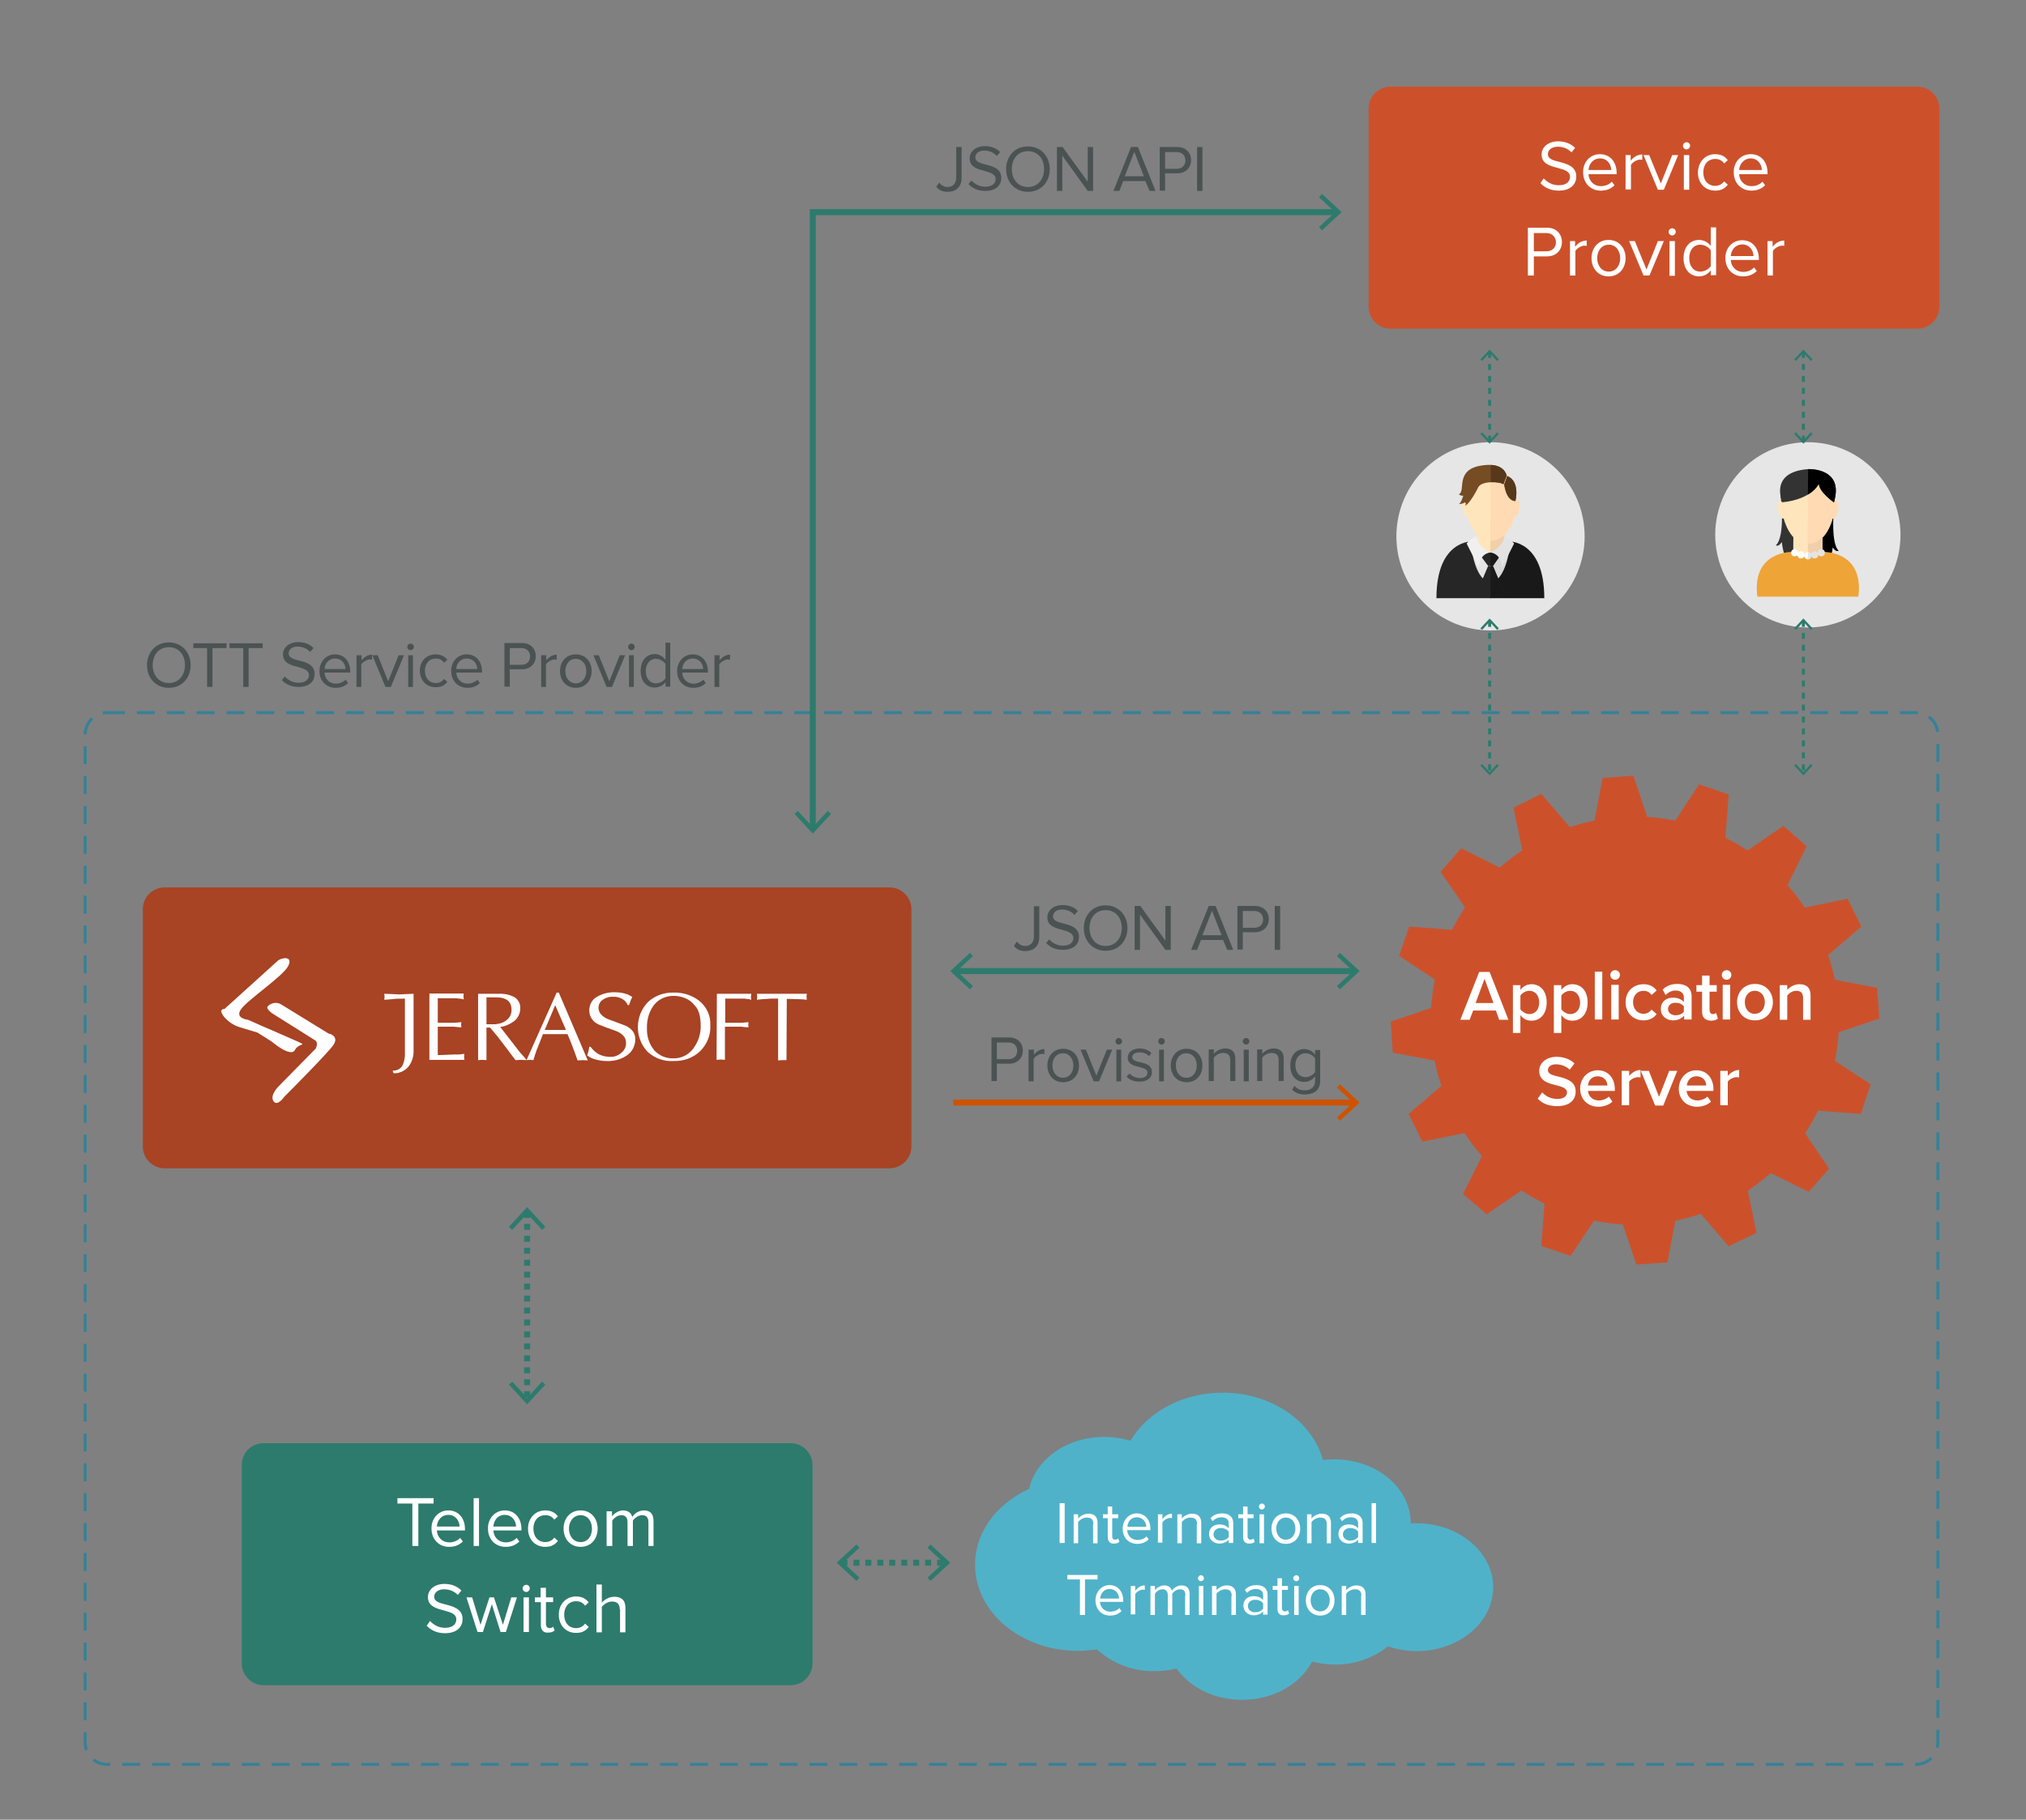 <?xml version="1.0" encoding="utf-8"?>
<!-- Generator: Adobe Illustrator 21.0.0, SVG Export Plug-In . SVG Version: 6.00 Build 0)  -->
<svg version="1.1" id="Layer_1" xmlns="http://www.w3.org/2000/svg" xmlns:xlink="http://www.w3.org/1999/xlink" x="0px" y="0px"
	 viewBox="0 0 678 609" style="enable-background:new 0 0 678 609;" xml:space="preserve">
<rect x="0" y="0" width="678" height="609" fill="#808080" stroke="none"/>
<style type="text/css">
	.st0{fill:#A84324;}
	.st1{fill:#FFFFFF;}
	.st2{opacity:0.8;fill:#FFFFFF;enable-background:new    ;}
	.st3{fill:#191919;}
	.st4{fill:#D7D7D7;}
	.st5{fill:#262626;}
	.st6{fill:#E4E4E4;}
	.st7{fill:#FFE5BB;}
	.st8{fill:#F1CFA9;}
	.st9{fill:#FFDAB2;}
	.st10{fill:#F0F0F0;}
	.st11{fill:#E3E3E3;}
	.st12{fill:#754C24;}
	.st13{fill:#57381B;}
	.st14{fill:#333333;}
	.st15{fill:#EFA437;}
	.st16{fill:none;stroke:#2D7B6D;stroke-miterlimit:10;stroke-dasharray:2,2;}
	.st17{fill:#2D7B6D;}
	.st18{fill:none;stroke:#2D7B6D;stroke-width:2;stroke-miterlimit:10;}
	.st19{enable-background:new    ;}
	.st20{fill:#4B5352;}
	.st21{fill:none;stroke:#CE5300;stroke-width:2;stroke-miterlimit:10;}
	.st22{fill:#CE5300;}
	.st23{fill:#CC512B;}
	.st24{fill:none;stroke:#2D7B6D;stroke-width:2;stroke-miterlimit:10;stroke-dasharray:2,2;}
	.st25{fill:#4FB2C9;}
	.st26{opacity:0.75;}
	.st27{fill:none;stroke:#1E819F;stroke-miterlimit:10;stroke-dasharray:6,4;}
</style>
<title>OTT</title>
<path class="st0" d="M55.1,297h242.6c4,0,7.3,3.3,7.3,7.3v79.4c0,4-3.3,7.3-7.3,7.3H55.1c-4,0-7.3-3.3-7.3-7.3v-79.4
	C47.8,300.2,51.1,297,55.1,297z"/>
<path class="st1" d="M146.6,342.3h5c0.4,0,1,0,1.6-0.1l1.2-0.1l-0.1,0.8l0.1,0.9c-0.5,0-1.1,0-1.6-0.1c-0.7-0.1-1.1-0.1-1.3-0.1h-5
	v9.5c0.7,0,1.8,0,3.4-0.1l2.5-0.1c0.4,0,0.9,0,1.3,0l1.7-0.2l-0.1,1l0.1,1h-11.7v-22.2h11.5l-0.1,1l0.1,1c-0.6-0.2-1.2-0.3-1.6-0.3
	c-0.4-0.1-0.9-0.1-1.3-0.1h-5.8V342.3z"/>
<path class="st1" d="M162.8,333.8h3.1c0.6,0,1.1,0,1.7,0.1c2.4,0.4,3.6,1.7,3.6,4.1c0,1.1-0.4,2.2-1.2,3c-0.8,0.8-1.9,1.4-3,1.6
	c-0.4,0.1-0.8,0.1-1.2,0.2c-0.4,0-0.9,0-1.3,0h-1.7L162.8,333.8z M160,354.8l1.4-0.1l1.4,0.1v-10.9h1.2l2.6,3.1l3.8,5l2.1,2.8
	l1.8-0.1l1.9,0.1l-0.6-0.8l-1.6-1.8l-6.6-8.5c1.7-0.2,3.2-0.9,4.6-1.9c1.3-1,2.1-2.6,2.1-4.3c0.1-1.5-0.6-2.8-1.8-3.7
	c-1.7-0.9-3.5-1.3-5.4-1.2H160L160,354.8z"/>
<path class="st1" d="M189.4,344.7h-7.1l3.5-8.3L189.4,344.7z M187,332.2h-0.7l-10.1,22.6l1.1-0.1l1.2,0.1c0.4-1.4,0.8-2.5,1.1-3.4
	c0.2-0.4,0.9-2.2,2.1-5.3h8.2c0.6,1.4,1.1,2.5,1.4,3.4c0.5,1.3,1.2,3.1,2,5.4l1.7-0.1l1.7,0.1L187,332.2z"/>
<path class="st1" d="M197.7,350.4c0.7,1,1.6,1.8,2.6,2.4c1.2,0.6,2.5,0.9,3.8,0.9c1.4,0.1,2.8-0.4,3.9-1.4c1-0.8,1.6-2.1,1.5-3.4
	c0-1.6-1.1-2.9-3.2-3.8c-2-0.7-4-1.4-5.9-2.2c-1.9-0.8-3.2-2.6-3.2-4.7c0-1.9,0.9-3.7,2.6-4.6c1.9-1.1,4-1.6,6.1-1.5
	c1,0,2.1,0.1,3.1,0.4c0.9,0.2,1.8,0.6,2.6,1.2c-0.2,0.3-0.3,0.7-0.5,1c0,0.1-0.2,0.6-0.6,1.7h-0.4c-0.4-0.9-1-1.6-1.9-2.1
	c-0.9-0.5-2-0.8-3-0.7c-1.2-0.1-2.5,0.3-3.5,1c-0.9,0.6-1.4,1.6-1.4,2.7c0,1.6,1.1,2.9,3.2,3.8c2,0.7,4,1.5,5.9,2.2
	c2.1,1,3.2,2.5,3.2,4.5c0,2.2-1,4.2-2.8,5.4c-2,1.4-4.4,2-6.9,1.9c-1.2,0-2.4-0.2-3.5-0.5c-1-0.2-2-0.7-2.9-1.4
	c0.2-0.4,0.3-0.9,0.4-1.3c0.1-0.4,0.2-0.9,0.3-1.6L197.7,350.4z"/>
<path class="st1" d="M234.1,339.6c0.3,1.3,0.4,2.6,0.4,3.9c0,2.4-0.7,4.7-2,6.7c-1.5,2.5-4.2,4.1-7.1,4c-2.4,0.1-4.6-0.8-6.3-2.5
	c-1.8-2.1-2.7-4.8-2.6-7.5c-0.1-2.9,0.7-5.7,2.4-7.9c1.6-2,4.1-3.1,6.7-3c1.3,0,2.6,0.3,3.8,0.8c1.2,0.5,2.2,1.3,3,2.3
	C233.3,337.3,233.8,338.4,234.1,339.6 M216.7,352c2.4,2.2,5.5,3.3,8.7,3.1c3.3,0.1,6.5-1,8.9-3.3c2.3-2.3,3.6-5.4,3.4-8.6
	c0.2-3.3-1.3-6.4-3.9-8.4c-2.4-1.8-5.4-2.7-8.4-2.6c-3.1-0.1-6.2,1-8.5,3.1C212.4,339.9,212.3,347.3,216.7,352"/>
<path class="st1" d="M239.9,332.6h11.5l-0.1,1l0.1,1c-0.6-0.2-1.2-0.3-1.6-0.3c-0.4-0.1-0.9-0.1-1.3-0.1h-5.8v8.1h5
	c0.4,0,1,0,1.6-0.1l1.2-0.1l-0.1,0.8l0.1,0.9c-0.5,0-1.1,0-1.6-0.1c-0.7-0.1-1.1-0.1-1.3-0.1h-5v11.1l-1.4-0.1l-1.4,0.1L239.9,332.6
	z"/>
<path class="st1" d="M263.2,354.8h-1.4l-1.4,0.1v-20.7c-1.7,0-2.9,0-3.6,0.1c-0.7,0-1.9,0.1-3.5,0.3l0.1-1l-0.1-1H270l-0.1,1l0.1,1
	c-0.8-0.1-1.8-0.2-3-0.2s-2.4-0.1-3.7-0.1L263.2,354.8z"/>
<path class="st1" d="M133.7,332.8l-5.1-0.2l0.1,1l-0.1,1c1.6-0.1,2.8-0.2,3.5-0.3s1.8,0,3.4-0.1v18.1c0.1,1.4-0.2,2.8-0.7,4.1
	c-0.6,1.3-2,2-3.4,1.9l0.3,0.9c1.8,0.1,3.6-0.7,4.9-2.1c1.2-1.5,1.8-3.3,1.8-5.2v-19.3L133.7,332.8z"/>
<path class="st1" d="M86.2,345.6l-5.9-1.8c-2.1-0.6-4-1.9-5.4-3.6c-2-2.7,0.2-2.5,0.2-2.5l17.9-16.2c1.2-1,5.1-1.7,3.5,1.7
	s-13.5,11.3-15.8,14.5s2.3,3.6,2.3,3.6l4.5,2c0,0,5.4,2.3,10.8,4.7s1.8,0.7,0.4,3.4s-7.9-2.9-7.9-2.9L86.2,345.6z M111.6,349.7
	c-2,2.9-16.5,17.4-16.5,17.4s-2.3,3.4-3.6,1.4s1.8-5,1.8-5l12.4-12.6c0,0,0.9-2-0.2-2.7s-14-8.8-14-8.8s-2.9-1.8-1.8-2.7
	c1.1-1.1,2.9-1.4,4.3-0.6l16.1,9.9C110,345.8,113.6,346.7,111.6,349.7L111.6,349.7z"/>
<circle class="st2" cx="498.8" cy="179.5" r="31.5"/>
<path class="st3" d="M504.8,181.2c0,0,12-0.6,12,19h-18.1v-17.8L504.8,181.2z"/>
<path class="st4" d="M505.2,183.4c0,0-1.4,11.4-6.5,11.4l0.1-9.9L505.2,183.4z"/>
<path class="st5" d="M492.7,181.2c0,0-12-0.6-12,19h18.1v-17.8L492.7,181.2z"/>
<path class="st6" d="M492.4,183.4c0,0,1.4,11.4,6.5,11.4l-0.1-9.9L492.4,183.4z"/>
<polygon class="st5" points="499.6,184.5 498.8,184.8 498,184.5 495.7,186.3 498,189.4 498.8,189.4 499.6,189.4 501.8,186.3 "/>
<polygon class="st3" points="499.6,184.5 498.8,184.8 498.8,189.4 499.6,189.4 501.8,186.3 "/>
<rect x="494.2" y="174.1" class="st7" width="9.3" height="10.8"/>
<path class="st7" d="M508.3,167.5c-0.3-0.3-0.8-0.3-1.1,0c-0.1,0.1-0.1,0.1-0.1,0.2v-4.2c-0.4-5.8-8.2-5.7-8.2-5.7s-7.9-0.1-8.2,5.7
	v4.2c-0.2-0.4-0.7-0.6-1-0.4c-0.1,0-0.1,0.1-0.2,0.1c-0.7,0.6,0.1,6,1.6,5.4c0,0,1.9,8.2,7.9,8.2s7.9-8.2,7.9-8.2
	C508.2,173.6,509.1,168.1,508.3,167.5z"/>
<rect x="498.8" y="174.1" class="st8" width="4.7" height="10.8"/>
<path class="st9" d="M508.3,167.5c-0.3-0.3-0.8-0.3-1.1,0c-0.1,0.1-0.1,0.1-0.1,0.2v-4.2c-0.4-5.8-8.2-5.7-8.2-5.7h-0.1v23.2h0.1
	c5.9,0,7.9-8.2,7.9-8.2C508.2,173.6,509.1,168.1,508.3,167.5z"/>
<path class="st10" d="M494.2,179.5c-1.3,0.5-2.5,1.3-3.4,2.4l4.1,8.1c0,0-0.1-4.5,3.8-5.1C498.8,184.9,494.2,182.9,494.2,179.5z"/>
<polygon class="st5" points="498.8,189.4 498,189.4 494,198.9 498.8,200.2 503.6,198.9 499.6,189.4 "/>
<polygon class="st3" points="499.6,189.4 498.8,189.4 498.8,200.2 503.6,198.9 "/>
<path class="st11" d="M503.3,179.5c1.3,0.5,2.5,1.3,3.4,2.4l-4.1,8.1c0,0,0.1-4.5-3.8-5.1C498.8,184.9,503.3,182.9,503.3,179.5z"/>
<path class="st12" d="M503.1,162.1l1.1-2.9c0,0-0.7-4.9-9-3.3s-4.6,8.6-7,9.5c0.4,0.4,1,0.6,1.5,0.5c0,0-0.8,2.6-1.5,2.8
	c0.7,0,1.5-0.2,2.1-0.6c0.3,0.3,0.3,0.8,0,1.2c0,0,1.6-0.6,4.5-6.4C496.1,160.9,502,161.1,503.1,162.1z"/>
<path class="st12" d="M504.4,159.3l-1,2.8c0,0,0.5,5.4,3.7,5.6C507.1,167.8,508.9,161.2,504.4,159.3z"/>
<path class="st13" d="M498.9,155.6v5.8c1.8-0.1,3.7,0.2,4.2,0.7l1.1-2.9C504.2,159.2,503.7,155.8,498.9,155.6z"/>
<path class="st13" d="M504.4,159.3l-1,2.8c0,0,0.5,5.4,3.7,5.6C507.1,167.8,508.9,161.2,504.4,159.3z"/>
<circle class="st2" cx="605" cy="179" r="31"/>
<path class="st14" d="M595.9,166c0,0,1.7,13.4-1.6,16.5c0,0,0.8,0.7,2-1.1c0,0,0.4,8,6.4,11.5l0.7-30.4L595.9,166z"/>
<path d="M614.1,166c0,0-2,15.3,1.2,18.3c0,0-0.8,0.7-2-1.1c-0.3,4-2.5,7.7-6.1,9.7l-0.7-30.4L614.1,166z"/>
<path class="st15" d="M610,184.7c0,0,13.9-0.5,11.9,15h-17V186L610,184.7z"/>
<path class="st15" d="M600,184.7c0,0-13.9-0.5-11.9,15h17L605,186L600,184.7z"/>
<polygon class="st7" points="609.8,185.4 605.1,186 600.1,184.9 600.2,174.7 609.9,174.7 "/>
<path class="st7" d="M614.9,167.9c-0.3-0.3-0.8-0.3-1.1,0.1c-0.1,0.1-0.1,0.1-0.1,0.2v-4.4c-0.4-6-8.6-5.9-8.6-5.9s-8.2-0.1-8.6,5.9
	v4.4c-0.2-0.4-0.7-0.6-1.1-0.4c-0.1,0-0.1,0.1-0.2,0.1c-0.8,0.6,0.1,6.3,1.7,5.6c0,0,2,8.6,8.2,8.6s8.2-8.6,8.2-8.6
	C614.8,174.1,615.7,168.5,614.9,167.9z"/>
<polygon class="st8" points="605,174.7 605,186 609.9,185.1 609.9,174.7 "/>
<path class="st9" d="M614.9,167.9c-0.3-0.3-0.8-0.3-1.1,0.1c-0.1,0.1-0.1,0.1-0.1,0.2v-4.4c-0.4-6-8.6-5.9-8.6-5.9H605V182h0.1
	c6.2,0,8.2-8.6,8.2-8.6C614.8,174.1,615.7,168.5,614.9,167.9z"/>
<path class="st14" d="M608.7,161.9c0,0-2.3,5.2-12.2,6.2c0,0-4.7-10.1,8.6-11.1c0,0,12.2-0.5,8.6,11.1
	C613.6,168.1,608.7,164.6,608.7,161.9z"/>
<path d="M605.1,157L605.1,157l-0.1,8.5c1.5-0.8,2.8-2.1,3.7-3.6c0,2.7,5,6.2,5,6.2C617.3,156.4,605.1,157,605.1,157z"/>
<path class="st1" d="M606.2,186c0,0.6-0.5,1.2-1.2,1.2c-0.6,0-1.2-0.5-1.2-1.2c0-0.6,0.5-1.2,1.2-1.2l0,0
	C605.7,184.8,606.2,185.4,606.2,186z"/>
<circle class="st1" cx="602.7" cy="185.7" r="1.2"/>
<circle class="st1" cx="600.6" cy="185" r="1.2"/>
<circle class="st6" cx="607.3" cy="185.7" r="1.2"/>
<circle class="st6" cx="609.5" cy="185" r="1.2"/>
<path class="st6" d="M606.2,186c0,0.6-0.5,1.2-1.2,1.2v-2.3C605.7,184.8,606.2,185.4,606.2,186z"/>
<line class="st16" x1="498.5" y1="207.8" x2="498.5" y2="258.7"/>
<polygon class="st17" points="495.4,210.3 496,210.8 498.5,208.1 501,210.8 501.6,210.3 498.5,207 "/>
<polygon class="st17" points="495.4,256.2 496,255.7 498.5,258.4 501,255.7 501.6,256.2 498.5,259.5 "/>
<line class="st18" x1="319.6" y1="325" x2="453.4" y2="325"/>
<polygon class="st17" points="324.6,331.1 325.6,330 320.2,325 325.6,320 324.6,318.9 318,325 "/>
<polygon class="st17" points="448.4,331.1 447.4,330 452.8,325 447.4,320 448.4,318.9 455,325 "/>
<g class="st19">
	<path class="st20" d="M340.3,315.1c0.6,0.8,1.5,1.5,2.8,1.5c1.8,0,2.9-1.3,2.9-3.1v-10.2h1.8v10.3c0,3.2-2,4.7-4.7,4.7
		c-1.6,0-2.8-0.5-3.8-1.7L340.3,315.1z"/>
	<path class="st20" d="M351.1,314.4c1,1.1,2.6,2.1,4.6,2.1c2.6,0,3.5-1.4,3.5-2.5c0-1.8-1.8-2.2-3.7-2.8c-2.4-0.6-5-1.3-5-4.2
		c0-2.4,2.2-4.1,5-4.1c2.2,0,4,0.7,5.2,2l-1.1,1.3c-1.1-1.2-2.6-1.8-4.2-1.8c-1.8,0-3,0.9-3,2.3c0,1.5,1.7,1.9,3.6,2.4
		c2.4,0.6,5.1,1.4,5.1,4.5c0,2.1-1.5,4.3-5.4,4.3c-2.6,0-4.4-1-5.6-2.3L351.1,314.4z"/>
	<path class="st20" d="M370,303c4.3,0,7.3,3.3,7.3,7.6s-2.9,7.6-7.3,7.6c-4.4,0-7.3-3.3-7.3-7.6S365.6,303,370,303z M370,304.6
		c-3.3,0-5.4,2.5-5.4,6c0,3.4,2.1,6,5.4,6c3.3,0,5.4-2.6,5.4-6C375.4,307.1,373.3,304.6,370,304.6z"/>
	<path class="st20" d="M381.5,306.1v11.8h-1.8v-14.7h1.9l8.4,11.6v-11.6h1.8v14.7h-1.8L381.5,306.1z"/>
	<path class="st20" d="M409.3,314.6h-7.4l-1.3,3.3h-2l5.9-14.7h2.3l5.9,14.7h-2L409.3,314.6z M402.4,313h6.4l-3.2-8.2L402.4,313z"/>
	<path class="st20" d="M414.1,303.2h5.9c2.9,0,4.6,2,4.6,4.4c0,2.4-1.7,4.4-4.6,4.4h-4.1v5.8h-1.8V303.2z M419.8,304.9h-3.9v5.6h3.9
		c1.7,0,2.9-1.1,2.9-2.8C422.7,306,421.5,304.9,419.8,304.9z"/>
	<path class="st20" d="M426.6,303.2h1.8v14.7h-1.8V303.2z"/>
</g>
<line class="st21" x1="319" y1="369" x2="453.4" y2="369"/>
<polygon class="st22" points="448.4,375.1 447.4,374 452.8,369 447.4,364 448.4,362.9 455,369 "/>
<g class="st19">
	<path class="st20" d="M331.8,347.2h5.9c2.9,0,4.6,2,4.6,4.4c0,2.4-1.7,4.4-4.6,4.4h-4.1v5.8h-1.8V347.2z M337.5,348.9h-3.9v5.6h3.9
		c1.7,0,2.9-1.1,2.9-2.8C340.4,350,339.3,348.9,337.5,348.9z"/>
	<path class="st20" d="M344.3,351.3h1.7v1.7c0.9-1.1,2.1-1.9,3.5-1.9v1.7c-0.2,0-0.4-0.1-0.7-0.1c-1,0-2.4,0.8-2.9,1.7v7.5h-1.7
		V351.3z"/>
	<path class="st20" d="M350.5,356.6c0-3.1,2-5.6,5.3-5.6s5.3,2.5,5.3,5.6c0,3.1-2,5.6-5.3,5.6S350.5,359.7,350.5,356.6z
		 M359.2,356.6c0-2.2-1.3-4.1-3.5-4.1c-2.3,0-3.5,1.9-3.5,4.1c0,2.2,1.3,4.1,3.5,4.1C358,360.7,359.2,358.8,359.2,356.6z"/>
	<path class="st20" d="M361.6,351.3h1.8l3.5,8.7l3.5-8.7h1.8l-4.4,10.6h-1.8L361.6,351.3z"/>
	<path class="st20" d="M373.3,348.5c0-0.6,0.5-1.1,1.1-1.1c0.6,0,1.1,0.5,1.1,1.1c0,0.6-0.5,1.1-1.1,1.1
		C373.8,349.6,373.3,349.1,373.3,348.5z M373.6,351.3h1.6v10.6h-1.6V351.3z"/>
	<path class="st20" d="M378,359.3c0.7,0.8,2,1.5,3.5,1.5c1.6,0,2.5-0.7,2.5-1.8c0-1.2-1.3-1.5-2.7-1.9c-1.8-0.4-3.9-0.9-3.9-3.1
		c0-1.7,1.4-3.1,4-3.1c1.8,0,3.1,0.7,3.9,1.5l-0.8,1.1c-0.6-0.8-1.8-1.3-3.2-1.3c-1.5,0-2.4,0.7-2.4,1.6c0,1,1.2,1.4,2.6,1.7
		c1.8,0.4,4,0.9,4,3.3c0,1.8-1.4,3.2-4.2,3.2c-1.7,0-3.2-0.5-4.3-1.7L378,359.3z"/>
	<path class="st20" d="M387.6,348.5c0-0.6,0.5-1.1,1.1-1.1c0.6,0,1.1,0.5,1.1,1.1c0,0.6-0.5,1.1-1.1,1.1
		C388.1,349.6,387.6,349.1,387.6,348.5z M387.9,351.3h1.6v10.6h-1.6V351.3z"/>
	<path class="st20" d="M391.8,356.6c0-3.1,2-5.6,5.3-5.6s5.3,2.5,5.3,5.6c0,3.1-2,5.6-5.3,5.6S391.8,359.7,391.8,356.6z
		 M400.5,356.6c0-2.2-1.3-4.1-3.5-4.1c-2.3,0-3.5,1.9-3.5,4.1c0,2.2,1.3,4.1,3.5,4.1C399.3,360.7,400.5,358.8,400.5,356.6z"/>
	<path class="st20" d="M411.7,354.9c0-1.9-0.9-2.5-2.4-2.5c-1.3,0-2.5,0.8-3.1,1.6v7.8h-1.7v-10.6h1.7v1.5c0.7-0.9,2.2-1.8,3.8-1.8
		c2.2,0,3.4,1.1,3.4,3.4v7.5h-1.7V354.9z"/>
	<path class="st20" d="M415.9,348.5c0-0.6,0.5-1.1,1.1-1.1c0.6,0,1.1,0.5,1.1,1.1c0,0.6-0.5,1.1-1.1,1.1
		C416.4,349.6,415.9,349.1,415.9,348.5z M416.2,351.3h1.7v10.6h-1.7V351.3z"/>
	<path class="st20" d="M427.9,354.9c0-1.9-0.9-2.5-2.4-2.5c-1.3,0-2.5,0.8-3.1,1.6v7.8h-1.7v-10.6h1.7v1.5c0.7-0.9,2.2-1.8,3.8-1.8
		c2.2,0,3.4,1.1,3.4,3.4v7.5h-1.7V354.9z"/>
	<path class="st20" d="M433.2,363.4c0.9,1.1,1.9,1.5,3.5,1.5c1.8,0,3.4-0.9,3.4-3.2v-1.5c-0.8,1.1-2.1,1.9-3.6,1.9
		c-2.8,0-4.7-2.1-4.7-5.5c0-3.4,1.9-5.5,4.7-5.5c1.4,0,2.7,0.7,3.6,1.9v-1.6h1.7v10.3c0,3.5-2.5,4.6-5.1,4.6c-1.8,0-3-0.4-4.3-1.6
		L433.2,363.4z M440.1,354.2c-0.6-0.9-1.8-1.7-3.2-1.7c-2.1,0-3.4,1.7-3.4,4c0,2.3,1.3,4,3.4,4c1.3,0,2.6-0.8,3.2-1.7V354.2z"/>
</g>
<path class="st17" d="M88.2,483h176.4c4,0,7.3,3.3,7.3,7.3v66.4c0,4-3.3,7.3-7.3,7.3H88.2c-4,0-7.3-3.3-7.3-7.3v-66.4
	C80.9,486.2,84.2,483,88.2,483z"/>
<g class="st19">
	<path class="st1" d="M138.1,503.2H133v-1.8h12.1v1.8H140v14.2h-2V503.2z"/>
</g>
<g class="st19">
	<path class="st1" d="M150,505.5c3.5,0,5.6,2.7,5.6,6.2v0.5h-9.4c0.1,2.2,1.7,4,4.2,4c1.3,0,2.7-0.5,3.6-1.5l0.9,1.2
		c-1.2,1.2-2.7,1.8-4.6,1.8c-3.4,0-5.9-2.5-5.9-6.1C144.3,508.3,146.7,505.5,150,505.5z M146.2,510.9h7.6c0-1.7-1.2-3.9-3.8-3.9
		C147.5,507,146.3,509.1,146.2,510.9z"/>
	<path class="st1" d="M158.5,501.4h1.8v16h-1.8V501.4z"/>
	<path class="st1" d="M168.9,505.5c3.5,0,5.6,2.7,5.6,6.2v0.5h-9.4c0.1,2.2,1.7,4,4.2,4c1.3,0,2.7-0.5,3.6-1.5l0.9,1.2
		c-1.2,1.2-2.7,1.8-4.6,1.8c-3.4,0-5.9-2.5-5.9-6.1C163.2,508.3,165.6,505.5,168.9,505.5z M165.1,510.9h7.6c0-1.7-1.2-3.9-3.8-3.9
		C166.4,507,165.2,509.1,165.1,510.9z"/>
	<path class="st1" d="M182.5,505.5c2.1,0,3.4,0.9,4.2,2l-1.2,1.1c-0.8-1.1-1.8-1.5-3-1.5c-2.5,0-4,1.9-4,4.5s1.5,4.5,4,4.5
		c1.2,0,2.2-0.5,3-1.5l1.2,1.1c-0.9,1.2-2.1,2-4.2,2c-3.5,0-5.8-2.6-5.8-6.1C176.7,508.2,179,505.5,182.5,505.5z"/>
	<path class="st1" d="M188.6,511.6c0-3.4,2.2-6.1,5.7-6.1s5.7,2.7,5.7,6.1s-2.2,6.1-5.7,6.1S188.6,515,188.6,511.6z M198.1,511.6
		c0-2.4-1.4-4.5-3.8-4.5s-3.9,2.1-3.9,4.5c0,2.4,1.4,4.5,3.9,4.5S198.1,514,198.1,511.6z"/>
	<path class="st1" d="M217,509.5c0-1.5-0.6-2.4-2.1-2.4c-1.2,0-2.5,0.9-3.1,1.8v8.5H210v-7.9c0-1.5-0.6-2.4-2.1-2.4
		c-1.2,0-2.4,0.9-3,1.8v8.5H203v-11.6h1.8v1.7c0.5-0.7,2-2,3.7-2c1.8,0,2.8,1,3.1,2.2c0.6-1.1,2.2-2.2,3.9-2.2
		c2.1,0,3.2,1.2,3.2,3.5v8.4H217V509.5z"/>
</g>
<g class="st19">
	<path class="st1" d="M143.9,542.5c1.1,1.2,2.8,2.3,5,2.3c2.9,0,3.8-1.5,3.8-2.8c0-1.9-1.9-2.4-4.1-3c-2.6-0.7-5.4-1.4-5.4-4.5
		c0-2.6,2.4-4.4,5.5-4.4c2.4,0,4.3,0.8,5.7,2.2l-1.2,1.5c-1.2-1.3-2.9-1.9-4.6-1.9c-1.9,0-3.3,1-3.3,2.5c0,1.6,1.8,2.1,3.9,2.6
		c2.6,0.7,5.6,1.5,5.6,4.9c0,2.3-1.6,4.7-5.9,4.7c-2.8,0-4.8-1.1-6.1-2.5L143.9,542.5z"/>
</g>
<g class="st19">
	<path class="st1" d="M164.6,536.9l-3,9.3h-1.8l-3.7-11.6h1.9l2.8,9.2l3-9.2h1.5l3,9.2l2.8-9.2h1.9l-3.7,11.6h-1.8L164.6,536.9z"/>
	<path class="st1" d="M174.9,531.6c0-0.7,0.6-1.2,1.2-1.2c0.7,0,1.2,0.6,1.2,1.2s-0.6,1.2-1.2,1.2
		C175.4,532.8,174.9,532.2,174.9,531.6z M175.2,534.6h1.8v11.6h-1.8V534.6z"/>
	<path class="st1" d="M181,543.8v-7.6H179v-1.6h1.9v-3.2h1.8v3.2h2.4v1.6h-2.4v7.2c0,0.9,0.4,1.5,1.2,1.5c0.5,0,1-0.2,1.2-0.5
		l0.5,1.3c-0.5,0.4-1.1,0.7-2.2,0.7C181.8,546.5,181,545.5,181,543.8z"/>
	<path class="st1" d="M192.8,534.3c2.1,0,3.4,0.9,4.2,2l-1.2,1.1c-0.8-1.1-1.8-1.5-3-1.5c-2.5,0-4,1.9-4,4.5s1.5,4.5,4,4.5
		c1.2,0,2.2-0.5,3-1.5l1.2,1.1c-0.9,1.2-2.1,2-4.2,2c-3.5,0-5.8-2.6-5.8-6.1C187,537,189.3,534.3,192.8,534.3z"/>
	<path class="st1" d="M207.4,538.6c0-2-1.1-2.6-2.6-2.6c-1.4,0-2.7,0.9-3.4,1.8v8.5h-1.8v-16h1.8v6.1c0.8-1,2.4-2,4.2-2
		c2.4,0,3.7,1.2,3.7,3.7v8.2h-1.8V538.6z"/>
</g>
<ellipse transform="matrix(0.898 -0.44 0.44 0.898 -94.415 275.741)" class="st23" cx="547.1" cy="341.4" rx="68.3" ry="68.3"/>
<ellipse transform="matrix(0.898 -0.44 0.44 0.898 -94.415 275.741)" class="st23" cx="547.1" cy="341.4" rx="52.6" ry="52.6"/>
<polygon class="st23" points="511.1,292.7 530.7,283.1 515.8,265.7 506.5,270.3 "/>
<polygon class="st23" points="488.8,357.9 498.4,377.5 476,382.1 471.4,372.8 "/>
<polygon class="st23" points="583.2,390.2 563.6,399.8 578.5,417.1 587.8,412.6 "/>
<polygon class="st23" points="605.5,325 595.9,305.4 618.3,300.8 622.9,310.1 "/>
<polygon class="st23" points="487.1,332.4 494.1,311.8 471.6,310.1 468.2,319.9 "/>
<polygon class="st23" points="517.5,394.4 538.1,401.5 525.6,420.3 515.8,417 "/>
<polygon class="st23" points="607.2,350.5 600.2,371.1 622.7,372.8 626,362.9 "/>
<polygon class="st23" points="576.8,288.4 556.2,281.4 568.6,262.5 578.5,265.9 "/>
<polygon class="st23" points="494.9,310.4 509.2,294 489,283.9 482.1,291.8 "/>
<polygon class="st23" points="499.7,379.4 516.1,393.7 497.5,406.4 489.6,399.6 "/>
<polygon class="st23" points="599.4,372.4 585.1,388.9 605.3,398.9 612.1,391.1 "/>
<polygon class="st23" points="594.6,303.5 578.1,289.2 596.8,276.4 604.6,283.2 "/>
<polygon class="st23" points="488.3,356.5 486.8,334.7 465.4,341.9 466.1,352.3 "/>
<polygon class="st23" points="540.4,401.8 562.2,400.3 558,422.5 547.6,423.2 "/>
<polygon class="st23" points="606,326.4 607.5,348.1 628.9,340.9 628.2,330.6 "/>
<polygon class="st23" points="553.8,281 532.1,282.6 536.3,260.4 546.6,259.6 "/>
<g class="st19">
	<path class="st1" d="M500.6,338.2H493l-1.2,3.1h-3.1l6.3-16h3.5l6.3,16h-3.1L500.6,338.2z M493.8,335.7h6l-3-8.1L493.8,335.7z"/>
	<path class="st1" d="M506.3,345.7v-16h2.5v1.6c0.9-1.2,2.2-1.9,3.7-1.9c3,0,5.1,2.3,5.1,6.1s-2.1,6.1-5.1,6.1
		c-1.5,0-2.8-0.6-3.7-1.9v6H506.3z M511.8,331.6c-1.2,0-2.4,0.7-3,1.6v4.6c0.6,0.8,1.8,1.6,3,1.6c2,0,3.3-1.6,3.3-3.9
		C515.1,333.2,513.8,331.6,511.8,331.6z"/>
	<path class="st1" d="M520,345.7v-16h2.5v1.6c0.9-1.2,2.2-1.9,3.7-1.9c3,0,5.1,2.3,5.1,6.1s-2.1,6.1-5.1,6.1c-1.5,0-2.8-0.6-3.7-1.9
		v6H520z M525.5,331.6c-1.2,0-2.4,0.7-3,1.6v4.6c0.6,0.8,1.8,1.6,3,1.6c2,0,3.3-1.6,3.3-3.9C528.7,333.2,527.5,331.6,525.5,331.6z"
		/>
	<path class="st1" d="M533.7,325.2h2.5v16h-2.5V325.2z"/>
	<path class="st1" d="M538.9,326.3c0-0.9,0.7-1.6,1.6-1.6c0.9,0,1.6,0.7,1.6,1.6c0,0.9-0.7,1.6-1.6,1.6
		C539.6,327.9,538.9,327.2,538.9,326.3z M539.2,329.6h2.5v11.6h-2.5V329.6z"/>
	<path class="st1" d="M550,329.4c2.3,0,3.6,1,4.4,2.1l-1.7,1.5c-0.6-0.9-1.5-1.4-2.7-1.4c-2.1,0-3.5,1.6-3.5,3.8s1.4,3.9,3.5,3.9
		c1.1,0,2-0.5,2.7-1.4l1.7,1.5c-0.8,1.1-2.2,2.1-4.4,2.1c-3.5,0-6-2.6-6-6.1C544,331.9,546.5,329.4,550,329.4z"/>
	<path class="st1" d="M563.5,340c-0.9,1-2.2,1.5-3.7,1.5c-1.9,0-4-1.3-4-3.8c0-2.7,2.1-3.8,4-3.8c1.6,0,2.9,0.5,3.7,1.5v-1.7
		c0-1.3-1.1-2.2-2.7-2.2c-1.3,0-2.4,0.5-3.4,1.5l-1-1.8c1.3-1.3,3-1.9,4.9-1.9c2.6,0,4.8,1.1,4.8,4.2v7.7h-2.5V340z M563.5,336.8
		c-0.6-0.8-1.7-1.2-2.8-1.2c-1.4,0-2.5,0.8-2.5,2.1c0,1.2,1.1,2.1,2.5,2.1c1.1,0,2.2-0.4,2.8-1.2V336.8z"/>
	<path class="st1" d="M569.6,338.6v-6.7h-1.9v-2.2h1.9v-3.2h2.5v3.2h2.4v2.2h-2.4v6.1c0,0.8,0.4,1.4,1.1,1.4c0.5,0,0.9-0.2,1.1-0.4
		l0.6,1.9c-0.5,0.4-1.2,0.7-2.4,0.7C570.6,341.5,569.6,340.5,569.6,338.6z"/>
	<path class="st1" d="M576.2,326.3c0-0.9,0.7-1.6,1.6-1.6c0.9,0,1.6,0.7,1.6,1.6c0,0.9-0.7,1.6-1.6,1.6
		C576.9,327.9,576.2,327.2,576.2,326.3z M576.5,329.6h2.5v11.6h-2.5V329.6z"/>
	<path class="st1" d="M581.3,335.4c0-3.3,2.3-6.1,6-6.1c3.7,0,6,2.8,6,6.1c0,3.3-2.3,6.1-6,6.1C583.6,341.5,581.3,338.8,581.3,335.4
		z M590.6,335.4c0-2-1.2-3.8-3.4-3.8c-2.1,0-3.3,1.8-3.3,3.8c0,2.1,1.2,3.9,3.3,3.9C589.4,339.3,590.6,337.5,590.6,335.4z"/>
	<path class="st1" d="M603.4,334c0-1.8-0.9-2.4-2.3-2.4c-1.3,0-2.4,0.8-3,1.6v8.1h-2.5v-11.6h2.5v1.6c0.8-0.9,2.3-1.9,4.1-1.9
		c2.5,0,3.7,1.3,3.7,3.7v8.2h-2.5V334z"/>
</g>
<g class="st19">
	<path class="st1" d="M516.1,365.6c1.1,1.2,2.8,2.2,5.1,2.2c2.3,0,3.2-1.1,3.2-2.2c0-1.4-1.7-1.9-3.6-2.4c-2.6-0.6-5.7-1.4-5.7-4.8
		c0-2.6,2.3-4.7,5.8-4.7c2.5,0,4.5,0.8,6,2.2l-1.6,2.1c-1.2-1.2-3-1.8-4.6-1.8c-1.7,0-2.7,0.8-2.7,2c0,1.2,1.6,1.7,3.5,2.1
		c2.6,0.7,5.8,1.5,5.8,5c0,2.7-1.9,4.9-6.2,4.9c-3,0-5.1-1-6.5-2.5L516.1,365.6z"/>
	<path class="st1" d="M534.7,358.2c3.5,0,5.7,2.7,5.7,6.3v0.6h-9c0.2,1.8,1.5,3.2,3.7,3.2c1.1,0,2.5-0.5,3.3-1.3l1.2,1.7
		c-1.2,1.1-2.9,1.7-4.7,1.7c-3.5,0-6.1-2.4-6.1-6.1C528.8,360.9,531.3,358.2,534.7,358.2z M531.4,363.3h6.5c0-1.4-1-3.1-3.3-3.1
		C532.5,360.2,531.5,361.9,531.4,363.3z"/>
	<path class="st1" d="M542.7,358.4h2.5v1.7c0.9-1.1,2.3-2,3.8-2v2.5c-0.2,0-0.5-0.1-0.8-0.1c-1.1,0-2.5,0.7-3,1.5v7.9h-2.5V358.4z"
		/>
	<path class="st1" d="M549.1,358.4h2.7l3.4,8.7l3.4-8.7h2.7l-4.7,11.6h-2.7L549.1,358.4z"/>
	<path class="st1" d="M567.7,358.2c3.5,0,5.7,2.7,5.7,6.3v0.6h-9c0.2,1.8,1.5,3.2,3.7,3.2c1.1,0,2.5-0.5,3.3-1.3l1.2,1.7
		c-1.2,1.1-2.9,1.7-4.7,1.7c-3.5,0-6.1-2.4-6.1-6.1C561.9,360.9,564.3,358.2,567.7,358.2z M564.5,363.3h6.5c0-1.4-1-3.1-3.3-3.1
		C565.6,360.2,564.6,361.9,564.5,363.3z"/>
	<path class="st1" d="M575.7,358.4h2.5v1.7c0.9-1.1,2.3-2,3.8-2v2.5c-0.2,0-0.5-0.1-0.8-0.1c-1.1,0-2.5,0.7-3,1.5v7.9h-2.5V358.4z"
		/>
</g>
<line class="st24" x1="176.4" y1="405.6" x2="176.4" y2="468.4"/>
<polygon class="st17" points="170.3,410.6 171.4,411.6 176.4,406.2 181.4,411.6 182.5,410.6 176.4,404 "/>
<polygon class="st17" points="170.3,463.4 171.4,462.4 176.4,467.8 181.4,462.4 182.5,463.4 176.4,470 "/>
<path class="st25" d="M474,509.8c-0.6,0-1.3,0-1.9,0.1c0,0,0,0,0-0.1c0-11.8-11.4-21.4-25.6-21.4c-1.3,0-2.5,0.1-3.8,0.2
	c-3.5-12.9-17.2-22.5-33.5-22.5c-13.6,0-25.3,6.6-30.9,16.1c-2.8-0.9-5.8-1.3-8.8-1.3c-12.5,0-22.9,7.5-25.1,17.4
	c-10.8,4.9-18.1,14.4-18.1,25.4c0,15.9,15.4,28.8,34.4,28.8c2.1,0,4.2-0.2,6.4-0.5c5.2,4.8,12.1,7.4,19.2,7.3c2.5,0,5-0.3,7.4-0.9
	c4.5,6.3,12.6,10.5,22,10.5c10.4,0,19.4-5.2,23.4-12.8c2.5,0.6,5,1,7.5,1c6.5,0.1,12.8-2.1,17.9-6.1c3.1,1,6.3,1.6,9.6,1.6
	c14.1,0,25.6-9.6,25.6-21.4S488.1,509.8,474,509.8z"/>
<g class="st19">
	<path class="st1" d="M354.6,503.1h1.7v13.3h-1.7V503.1z"/>
	<path class="st1" d="M365.9,510.1c0-1.7-0.9-2.2-2.2-2.2c-1.2,0-2.3,0.7-2.9,1.5v7.1h-1.5v-9.7h1.5v1.4c0.7-0.8,2-1.6,3.4-1.6
		c2,0,3.1,1,3.1,3.1v6.8h-1.5V510.1z"/>
	<path class="st1" d="M370.7,514.4v-6.3h-1.6v-1.3h1.6v-2.6h1.5v2.6h2v1.3h-2v6c0,0.7,0.3,1.2,1,1.2c0.4,0,0.8-0.2,1-0.4l0.4,1.1
		c-0.4,0.4-0.9,0.6-1.8,0.6C371.4,516.7,370.7,515.8,370.7,514.4z"/>
	<path class="st1" d="M380.4,506.5c2.9,0,4.6,2.3,4.6,5.2v0.4h-7.8c0.1,1.8,1.4,3.3,3.5,3.3c1.1,0,2.2-0.4,3-1.2l0.7,1
		c-1,1-2.3,1.5-3.8,1.5c-2.9,0-4.9-2.1-4.9-5.1C375.7,508.8,377.7,506.5,380.4,506.5z M377.3,511h6.3c0-1.4-1-3.2-3.2-3.2
		C378.4,507.8,377.3,509.5,377.3,511z"/>
	<path class="st1" d="M387.5,506.8h1.5v1.6c0.8-1,1.9-1.8,3.2-1.8v1.5c-0.2,0-0.4-0.1-0.6-0.1c-0.9,0-2.2,0.8-2.6,1.5v6.8h-1.5
		V506.8z"/>
	<path class="st1" d="M400.6,510.1c0-1.7-0.9-2.2-2.2-2.2c-1.2,0-2.3,0.7-2.9,1.5v7.1h-1.5v-9.7h1.5v1.4c0.7-0.8,2-1.6,3.4-1.6
		c2,0,3.1,1,3.1,3.1v6.8h-1.5V510.1z"/>
	<path class="st1" d="M411.2,515.3c-0.8,0.9-1.9,1.3-3.2,1.3c-1.6,0-3.4-1.1-3.4-3.2c0-2.2,1.7-3.2,3.4-3.2c1.3,0,2.4,0.4,3.2,1.3
		v-1.7c0-1.3-1-2-2.4-2c-1.2,0-2.1,0.4-3,1.3l-0.7-1c1-1.1,2.3-1.6,3.9-1.6c2,0,3.7,0.9,3.7,3.3v6.6h-1.5V515.3z M411.2,512.6
		c-0.6-0.8-1.6-1.2-2.7-1.2c-1.4,0-2.4,0.9-2.4,2.1c0,1.2,1,2.1,2.4,2.1c1.1,0,2.1-0.4,2.7-1.2V512.6z"/>
	<path class="st1" d="M416,514.4v-6.3h-1.6v-1.3h1.6v-2.6h1.5v2.6h2v1.3h-2v6c0,0.7,0.3,1.2,1,1.2c0.4,0,0.8-0.2,1-0.4l0.4,1.1
		c-0.4,0.4-0.9,0.6-1.8,0.6C416.7,516.7,416,515.8,416,514.4z"/>
	<path class="st1" d="M421.3,504.2c0-0.6,0.5-1,1-1c0.6,0,1,0.5,1,1s-0.5,1-1,1C421.7,505.2,421.3,504.8,421.3,504.2z M421.5,506.8
		h1.5v9.7h-1.5V506.8z"/>
	<path class="st1" d="M425.5,511.6c0-2.8,1.8-5.1,4.8-5.1s4.8,2.3,4.8,5.1s-1.8,5.1-4.8,5.1S425.5,514.4,425.5,511.6z M433.5,511.6
		c0-2-1.1-3.7-3.2-3.7s-3.2,1.8-3.2,3.7c0,2,1.2,3.7,3.2,3.7S433.5,513.6,433.5,511.6z"/>
	<path class="st1" d="M444,510.1c0-1.7-0.9-2.2-2.2-2.2c-1.2,0-2.3,0.7-2.9,1.5v7.1h-1.5v-9.7h1.5v1.4c0.7-0.8,2-1.6,3.4-1.6
		c2,0,3.1,1,3.1,3.1v6.8H444V510.1z"/>
	<path class="st1" d="M454.5,515.3c-0.8,0.9-1.9,1.3-3.2,1.3c-1.6,0-3.4-1.1-3.4-3.2c0-2.2,1.7-3.2,3.4-3.2c1.3,0,2.4,0.4,3.2,1.3
		v-1.7c0-1.3-1-2-2.4-2c-1.2,0-2.1,0.4-3,1.3l-0.7-1c1-1.1,2.3-1.6,3.9-1.6c2,0,3.7,0.9,3.7,3.3v6.6h-1.5V515.3z M454.5,512.6
		c-0.6-0.8-1.6-1.2-2.7-1.2c-1.4,0-2.4,0.9-2.4,2.1c0,1.2,1,2.1,2.4,2.1c1.1,0,2.1-0.4,2.7-1.2V512.6z"/>
	<path class="st1" d="M459,503.1h1.5v13.3H459V503.1z"/>
</g>
<g class="st19">
	<path class="st1" d="M361.4,528.6h-4.2v-1.5h10.1v1.5h-4.2v11.9h-1.7V528.6z"/>
</g>
<g class="st19">
	<path class="st1" d="M371.3,530.5c2.9,0,4.6,2.3,4.6,5.2v0.4h-7.8c0.1,1.8,1.4,3.3,3.5,3.3c1.1,0,2.2-0.4,3-1.2l0.7,1
		c-1,1-2.3,1.5-3.8,1.5c-2.9,0-4.9-2.1-4.9-5.1C366.6,532.8,368.6,530.5,371.3,530.5z M368.2,535h6.3c0-1.4-1-3.2-3.2-3.2
		C369.3,531.8,368.2,533.5,368.2,535z"/>
	<path class="st1" d="M378.4,530.8h1.5v1.6c0.8-1,1.9-1.8,3.2-1.8v1.5c-0.2,0-0.4-0.1-0.6-0.1c-0.9,0-2.2,0.8-2.6,1.5v6.8h-1.5
		V530.8z"/>
	<path class="st1" d="M396.7,533.9c0-1.2-0.5-2-1.8-2c-1,0-2.1,0.7-2.6,1.5v7.1h-1.5v-6.6c0-1.2-0.5-2-1.8-2c-1,0-2,0.7-2.5,1.5v7.1
		H385v-9.7h1.5v1.4c0.4-0.6,1.7-1.6,3.1-1.6c1.5,0,2.3,0.8,2.6,1.8c0.5-0.9,1.8-1.8,3.2-1.8c1.8,0,2.7,1,2.7,2.9v7h-1.5V533.9z"/>
	<path class="st1" d="M400.9,528.2c0-0.6,0.5-1,1-1c0.6,0,1,0.5,1,1s-0.5,1-1,1C401.4,529.2,400.9,528.8,400.9,528.2z M401.2,530.8
		h1.5v9.7h-1.5V530.8z"/>
	<path class="st1" d="M412.2,534.1c0-1.7-0.9-2.2-2.2-2.2c-1.2,0-2.3,0.7-2.9,1.5v7.1h-1.5v-9.7h1.5v1.4c0.7-0.8,2-1.6,3.4-1.6
		c2,0,3.1,1,3.1,3.1v6.8h-1.5V534.1z"/>
	<path class="st1" d="M422.7,539.3c-0.8,0.9-1.9,1.3-3.2,1.3c-1.6,0-3.4-1.1-3.4-3.2c0-2.2,1.7-3.2,3.4-3.2c1.3,0,2.4,0.4,3.2,1.3
		v-1.7c0-1.3-1-2-2.4-2c-1.2,0-2.1,0.4-3,1.3l-0.7-1c1-1.1,2.3-1.6,3.9-1.6c2,0,3.7,0.9,3.7,3.3v6.6h-1.5V539.3z M422.7,536.6
		c-0.6-0.8-1.6-1.2-2.7-1.2c-1.4,0-2.4,0.9-2.4,2.1c0,1.2,1,2.1,2.4,2.1c1.1,0,2.1-0.4,2.7-1.2V536.6z"/>
	<path class="st1" d="M427.5,538.4v-6.3h-1.6v-1.3h1.6v-2.6h1.5v2.6h2v1.3h-2v6c0,0.7,0.3,1.2,1,1.2c0.4,0,0.8-0.2,1-0.4l0.4,1.1
		c-0.4,0.4-0.9,0.6-1.8,0.6C428.2,540.7,427.5,539.8,427.5,538.4z"/>
	<path class="st1" d="M432.8,528.2c0-0.6,0.5-1,1-1c0.6,0,1,0.5,1,1s-0.5,1-1,1C433.3,529.2,432.8,528.8,432.8,528.2z M433.1,530.8
		h1.5v9.7h-1.5V530.8z"/>
	<path class="st1" d="M437,535.6c0-2.8,1.8-5.1,4.8-5.1s4.8,2.3,4.8,5.1s-1.8,5.1-4.8,5.1S437,538.4,437,535.6z M445,535.6
		c0-2-1.1-3.7-3.2-3.7s-3.2,1.8-3.2,3.7c0,2,1.2,3.7,3.2,3.7S445,537.6,445,535.6z"/>
	<path class="st1" d="M455.6,534.1c0-1.7-0.9-2.2-2.2-2.2c-1.2,0-2.3,0.7-2.9,1.5v7.1H449v-9.7h1.5v1.4c0.7-0.8,2-1.6,3.4-1.6
		c2,0,3.1,1,3.1,3.1v6.8h-1.5V534.1z"/>
</g>
<line class="st24" x1="281.6" y1="523" x2="316.4" y2="523"/>
<polygon class="st17" points="286.6,529.1 287.6,528 282.2,523 287.6,518 286.6,516.9 280,523 "/>
<polygon class="st17" points="311.4,529.1 310.4,528 315.8,523 310.4,518 311.4,516.9 318,523 "/>
<g class="st26">
	<path class="st27" d="M35.8,238.5h605.4c4,0,7.3,3.3,7.3,7.3v337.4c0,4-3.3,7.3-7.3,7.3H35.8c-4,0-7.3-3.3-7.3-7.3V245.8
		C28.5,241.8,31.8,238.5,35.8,238.5z"/>
</g>
<g class="st19">
	<path class="st20" d="M56.5,215c4.3,0,7.3,3.3,7.3,7.6s-2.9,7.6-7.3,7.6c-4.4,0-7.3-3.3-7.3-7.6S52.2,215,56.5,215z M56.5,216.6
		c-3.3,0-5.4,2.5-5.4,6c0,3.4,2.1,6,5.4,6c3.3,0,5.4-2.6,5.4-6C61.9,219.1,59.8,216.6,56.5,216.6z"/>
</g>
<g class="st19">
	<path class="st20" d="M69.3,216.9h-4.6v-1.6h11.1v1.6h-4.7v13h-1.8V216.9z"/>
	<path class="st20" d="M81.4,216.9h-4.6v-1.6h11.1v1.6h-4.7v13h-1.8V216.9z"/>
	<path class="st20" d="M95.3,226.4c1,1.1,2.6,2.1,4.6,2.1c2.6,0,3.5-1.4,3.5-2.5c0-1.8-1.8-2.2-3.7-2.8c-2.4-0.6-5-1.3-5-4.2
		c0-2.4,2.2-4.1,5-4.1c2.2,0,4,0.7,5.2,2l-1.1,1.3c-1.1-1.2-2.6-1.8-4.2-1.8c-1.8,0-3,0.9-3,2.3c0,1.5,1.7,1.9,3.6,2.4
		c2.4,0.6,5.1,1.4,5.1,4.5c0,2.1-1.5,4.3-5.4,4.3c-2.6,0-4.4-1-5.6-2.3L95.3,226.4z"/>
	<path class="st20" d="M112.1,219c3.2,0,5.1,2.5,5.1,5.7v0.4h-8.6c0.1,2,1.5,3.7,3.8,3.7c1.2,0,2.4-0.5,3.3-1.3l0.8,1.1
		c-1.1,1.1-2.5,1.6-4.2,1.6c-3.1,0-5.4-2.3-5.4-5.6C106.9,221.5,109.1,219,112.1,219z M108.6,223.9h7c0-1.6-1.1-3.5-3.5-3.5
		C109.8,220.4,108.7,222.3,108.6,223.9z"/>
	<path class="st20" d="M119.4,219.3h1.6v1.7c0.9-1.1,2.1-1.9,3.5-1.9v1.7c-0.2,0-0.4-0.1-0.7-0.1c-1,0-2.4,0.8-2.9,1.7v7.5h-1.6
		V219.3z"/>
	<path class="st20" d="M124.6,219.3h1.8l3.5,8.7l3.5-8.7h1.8l-4.4,10.6h-1.8L124.6,219.3z"/>
	<path class="st20" d="M136.3,216.5c0-0.6,0.5-1.1,1.1-1.1c0.6,0,1.1,0.5,1.1,1.1c0,0.6-0.5,1.1-1.1,1.1
		C136.8,217.6,136.3,217.1,136.3,216.5z M136.6,219.3h1.6v10.6h-1.6V219.3z"/>
	<path class="st20" d="M145.8,219c1.9,0,3.1,0.8,3.9,1.8l-1.1,1c-0.7-1-1.6-1.4-2.7-1.4c-2.3,0-3.7,1.7-3.7,4.1
		c0,2.4,1.4,4.1,3.7,4.1c1.1,0,2-0.4,2.7-1.4l1.1,1c-0.8,1.1-2,1.8-3.9,1.8c-3.2,0-5.3-2.4-5.3-5.6C140.5,221.4,142.6,219,145.8,219
		z"/>
	<path class="st20" d="M156.2,219c3.2,0,5.1,2.5,5.1,5.7v0.4h-8.6c0.1,2,1.5,3.7,3.8,3.7c1.2,0,2.4-0.5,3.3-1.3l0.8,1.1
		c-1.1,1.1-2.5,1.6-4.2,1.6c-3.1,0-5.4-2.3-5.4-5.6C150.9,221.5,153.1,219,156.2,219z M152.7,223.9h7c0-1.6-1.1-3.5-3.5-3.5
		C153.9,220.4,152.7,222.3,152.7,223.9z"/>
	<path class="st20" d="M168.8,215.2h5.9c2.9,0,4.6,2,4.6,4.4c0,2.4-1.7,4.4-4.6,4.4h-4.1v5.8h-1.8V215.2z M174.5,216.9h-3.9v5.6h3.9
		c1.7,0,2.9-1.1,2.9-2.8C177.4,218,176.2,216.9,174.5,216.9z"/>
	<path class="st20" d="M181.2,219.3h1.6v1.7c0.9-1.1,2.1-1.9,3.5-1.9v1.7c-0.2,0-0.4-0.1-0.7-0.1c-1,0-2.4,0.8-2.9,1.7v7.5h-1.6
		V219.3z"/>
	<path class="st20" d="M187.4,224.6c0-3.1,2-5.6,5.3-5.6s5.3,2.5,5.3,5.6c0,3.1-2,5.6-5.3,5.6S187.4,227.7,187.4,224.6z
		 M196.2,224.6c0-2.2-1.3-4.1-3.5-4.1c-2.3,0-3.5,1.9-3.5,4.1c0,2.2,1.3,4.1,3.5,4.1C194.9,228.7,196.2,226.8,196.2,224.6z"/>
	<path class="st20" d="M198.6,219.3h1.8l3.5,8.7l3.5-8.7h1.8l-4.4,10.6H203L198.6,219.3z"/>
	<path class="st20" d="M210.2,216.5c0-0.6,0.5-1.1,1.1-1.1c0.6,0,1.1,0.5,1.1,1.1c0,0.6-0.5,1.1-1.1,1.1
		C210.7,217.6,210.2,217.1,210.2,216.5z M210.5,219.3h1.6v10.6h-1.6V219.3z"/>
	<path class="st20" d="M222.7,228.3c-0.8,1.1-2.1,1.8-3.6,1.8c-2.8,0-4.7-2.1-4.7-5.6c0-3.4,1.9-5.6,4.7-5.6c1.4,0,2.7,0.7,3.6,1.9
		v-5.7h1.6v14.7h-1.6V228.3z M222.7,222.2c-0.6-0.9-1.9-1.7-3.2-1.7c-2.1,0-3.4,1.8-3.4,4.1s1.3,4.1,3.4,4.1c1.3,0,2.6-0.7,3.2-1.7
		V222.2z"/>
	<path class="st20" d="M231.8,219c3.2,0,5.1,2.5,5.1,5.7v0.4h-8.6c0.1,2,1.5,3.7,3.8,3.7c1.2,0,2.4-0.5,3.3-1.3l0.8,1.1
		c-1.1,1.1-2.5,1.6-4.2,1.6c-3.1,0-5.4-2.3-5.4-5.6C226.6,221.5,228.8,219,231.8,219z M228.3,223.9h7c0-1.6-1.1-3.5-3.5-3.5
		C229.5,220.4,228.4,222.3,228.3,223.9z"/>
	<path class="st20" d="M239.2,219.3h1.6v1.7c0.9-1.1,2.1-1.9,3.5-1.9v1.7c-0.2,0-0.4-0.1-0.7-0.1c-1,0-2.4,0.8-2.9,1.7v7.5h-1.6
		V219.3z"/>
</g>
<path class="st23" d="M465.3,29h176.4c4,0,7.3,3.3,7.3,7.3v66.4c0,4-3.3,7.3-7.3,7.3H465.3c-4,0-7.3-3.3-7.3-7.3V36.3
	C458,32.3,461.3,29,465.3,29z"/>
<g class="st19">
	<path class="st1" d="M516.6,59.7c1.1,1.2,2.8,2.3,5,2.3c2.9,0,3.8-1.5,3.8-2.8c0-1.9-1.9-2.4-4.1-3c-2.6-0.7-5.4-1.4-5.4-4.5
		c0-2.6,2.4-4.4,5.5-4.4c2.4,0,4.3,0.8,5.7,2.2l-1.2,1.5c-1.2-1.3-2.9-1.9-4.6-1.9c-1.9,0-3.3,1-3.3,2.5c0,1.6,1.8,2.1,3.9,2.6
		c2.6,0.7,5.6,1.5,5.6,4.9c0,2.3-1.6,4.7-5.9,4.7c-2.8,0-4.8-1.1-6.1-2.5L516.6,59.7z"/>
	<path class="st1" d="M535.4,51.6c3.5,0,5.6,2.7,5.6,6.2v0.5h-9.4c0.1,2.2,1.7,4,4.2,4c1.3,0,2.7-0.5,3.6-1.5l0.9,1.2
		c-1.2,1.2-2.7,1.8-4.6,1.8c-3.4,0-5.9-2.5-5.9-6.1C529.7,54.3,532.1,51.6,535.4,51.6z M531.6,56.9h7.6c0-1.7-1.2-3.9-3.8-3.9
		C532.9,53.1,531.7,55.1,531.6,56.9z"/>
	<path class="st1" d="M543.9,51.9h1.8v1.9c0.9-1.2,2.3-2.1,3.9-2.1v1.8c-0.2,0-0.4-0.1-0.7-0.1c-1.1,0-2.6,0.9-3.1,1.8v8.2h-1.8
		V51.9z"/>
	<path class="st1" d="M550,51.9h1.9l3.9,9.5l3.8-9.5h2l-4.8,11.6h-2L550,51.9z"/>
	<path class="st1" d="M563.2,48.8c0-0.7,0.6-1.2,1.2-1.2c0.7,0,1.2,0.6,1.2,1.2s-0.6,1.2-1.2,1.2C563.8,50,563.2,49.5,563.2,48.8z
		 M563.5,51.9h1.8v11.6h-1.8V51.9z"/>
	<path class="st1" d="M574,51.6c2.1,0,3.4,0.9,4.2,2l-1.2,1.1c-0.8-1.1-1.8-1.5-3-1.5c-2.5,0-4,1.9-4,4.5s1.5,4.5,4,4.5
		c1.2,0,2.2-0.5,3-1.5l1.2,1.1c-0.9,1.2-2.1,2-4.2,2c-3.5,0-5.8-2.6-5.8-6.1C568.3,54.2,570.6,51.6,574,51.6z"/>
	<path class="st1" d="M585.9,51.6c3.5,0,5.6,2.7,5.6,6.2v0.5H582c0.1,2.2,1.7,4,4.2,4c1.3,0,2.7-0.5,3.6-1.5l0.9,1.2
		c-1.2,1.2-2.7,1.8-4.6,1.8c-3.4,0-5.9-2.5-5.9-6.1C580.1,54.3,582.5,51.6,585.9,51.6z M582,56.9h7.6c0-1.7-1.2-3.9-3.8-3.9
		C583.4,53.1,582.1,55.1,582,56.9z"/>
</g>
<g class="st19">
	<path class="st1" d="M511.3,76.2h6.4c3.2,0,5,2.2,5,4.8s-1.8,4.8-5,4.8h-4.4v6.4h-2V76.2z M517.5,78h-4.2v6.1h4.2
		c1.9,0,3.2-1.2,3.2-3C520.7,79.3,519.4,78,517.5,78z"/>
	<path class="st1" d="M525.3,80.7h1.8v1.9c0.9-1.2,2.3-2.1,3.9-2.1v1.8c-0.2,0-0.4-0.1-0.7-0.1c-1.1,0-2.6,0.9-3.1,1.8v8.2h-1.8
		V80.7z"/>
	<path class="st1" d="M532.6,86.4c0-3.4,2.2-6.1,5.7-6.1c3.5,0,5.7,2.7,5.7,6.1s-2.2,6.1-5.7,6.1C534.8,92.5,532.6,89.8,532.6,86.4z
		 M542.2,86.4c0-2.4-1.4-4.5-3.8-4.5c-2.5,0-3.9,2.1-3.9,4.5c0,2.4,1.4,4.5,3.9,4.5C540.8,90.9,542.2,88.8,542.2,86.4z"/>
	<path class="st1" d="M545.2,80.7h1.9l3.9,9.5l3.8-9.5h2L552,92.2h-2L545.2,80.7z"/>
	<path class="st1" d="M558.4,77.6c0-0.7,0.6-1.2,1.2-1.2c0.7,0,1.2,0.6,1.2,1.2s-0.6,1.2-1.2,1.2C559,78.8,558.4,78.3,558.4,77.6z
		 M558.7,80.7h1.8v11.6h-1.8V80.7z"/>
	<path class="st1" d="M572.5,90.5c-0.9,1.2-2.3,2-3.9,2c-3,0-5.2-2.3-5.2-6.1c0-3.7,2.1-6.1,5.2-6.1c1.6,0,3,0.8,3.9,2v-6.2h1.8v16
		h-1.8V90.5z M572.5,83.8c-0.6-1-2-1.9-3.5-1.9c-2.3,0-3.7,1.9-3.7,4.5s1.4,4.5,3.7,4.5c1.4,0,2.8-0.8,3.5-1.8V83.8z"/>
	<path class="st1" d="M583,80.4c3.5,0,5.6,2.7,5.6,6.2V87h-9.4c0.1,2.2,1.7,4,4.2,4c1.3,0,2.7-0.5,3.6-1.5l0.9,1.2
		c-1.2,1.2-2.7,1.8-4.6,1.8c-3.4,0-5.9-2.5-5.9-6.1C577.3,83.1,579.7,80.4,583,80.4z M579.2,85.7h7.6c0-1.7-1.2-3.9-3.8-3.9
		C580.5,81.9,579.3,83.9,579.2,85.7z"/>
	<path class="st1" d="M591.4,80.7h1.8v1.9c0.9-1.2,2.3-2.1,3.9-2.1v1.8c-0.2,0-0.4-0.1-0.7-0.1c-1.1,0-2.6,0.9-3.1,1.8v8.2h-1.8
		V80.7z"/>
</g>
<line class="st16" x1="603.5" y1="207.8" x2="603.5" y2="258.7"/>
<polygon class="st17" points="600.4,210.3 601,210.8 603.5,208.1 606,210.8 606.6,210.3 603.5,207 "/>
<polygon class="st17" points="600.4,256.2 601,255.7 603.5,258.4 606,255.7 606.6,256.2 603.5,259.5 "/>
<line class="st16" x1="498.5" y1="117.8" x2="498.5" y2="147.7"/>
<polygon class="st17" points="495.4,120.3 496,120.8 498.5,118.1 501,120.8 501.6,120.3 498.5,117 "/>
<polygon class="st17" points="495.4,145.2 496,144.7 498.5,147.4 501,144.7 501.6,145.2 498.5,148.5 "/>
<line class="st16" x1="603.5" y1="117.8" x2="603.5" y2="147.7"/>
<polygon class="st17" points="600.4,120.3 601,120.8 603.5,118.1 606,120.8 606.6,120.3 603.5,117 "/>
<polygon class="st17" points="600.4,145.2 601,144.7 603.5,147.4 606,144.7 606.6,145.2 603.5,148.5 "/>
<polyline class="st18" points="447.4,71 272,71 272,277.4 "/>
<polygon class="st17" points="442.4,64.9 441.4,66 446.8,71 441.4,76 442.4,77.1 449,71 "/>
<polygon class="st17" points="265.9,272.4 267,271.4 272,276.8 277,271.4 278.1,272.4 272,279 "/>
<g class="st19">
	<path class="st20" d="M314.3,61.1c0.6,0.8,1.5,1.5,2.8,1.5c1.8,0,2.9-1.3,2.9-3.1V49.2h1.8v10.3c0,3.2-2,4.7-4.7,4.7
		c-1.6,0-2.8-0.5-3.8-1.7L314.3,61.1z"/>
	<path class="st20" d="M325.1,60.4c1,1.1,2.6,2.1,4.6,2.1c2.6,0,3.5-1.4,3.5-2.5c0-1.8-1.8-2.2-3.7-2.8c-2.4-0.6-5-1.3-5-4.2
		c0-2.4,2.2-4.1,5-4.1c2.2,0,4,0.7,5.2,2l-1.1,1.3c-1.1-1.2-2.6-1.8-4.2-1.8c-1.8,0-3,0.9-3,2.3c0,1.5,1.7,1.9,3.6,2.4
		c2.4,0.6,5.1,1.4,5.1,4.5c0,2.1-1.5,4.3-5.4,4.3c-2.6,0-4.4-1-5.6-2.3L325.1,60.4z"/>
	<path class="st20" d="M344,49c4.3,0,7.3,3.3,7.3,7.6s-2.9,7.6-7.3,7.6c-4.4,0-7.3-3.3-7.3-7.6S339.6,49,344,49z M344,50.6
		c-3.3,0-5.4,2.5-5.4,6c0,3.4,2.1,6,5.4,6c3.3,0,5.4-2.6,5.4-6C349.4,53.1,347.3,50.6,344,50.6z"/>
	<path class="st20" d="M355.5,52.1v11.8h-1.8V49.2h1.9l8.4,11.6V49.2h1.8v14.7h-1.8L355.5,52.1z"/>
	<path class="st20" d="M383.3,60.6h-7.4l-1.3,3.3h-2l5.9-14.7h2.3l5.9,14.7h-2L383.3,60.6z M376.4,59h6.4l-3.2-8.2L376.4,59z"/>
	<path class="st20" d="M388.1,49.2h5.9c2.9,0,4.6,2,4.6,4.4c0,2.4-1.7,4.4-4.6,4.4h-4.1v5.8h-1.8V49.2z M393.8,50.9h-3.9v5.6h3.9
		c1.7,0,2.9-1.1,2.9-2.8C396.7,52,395.5,50.9,393.8,50.9z"/>
	<path class="st20" d="M400.6,49.2h1.8v14.7h-1.8V49.2z"/>
</g>
</svg>
